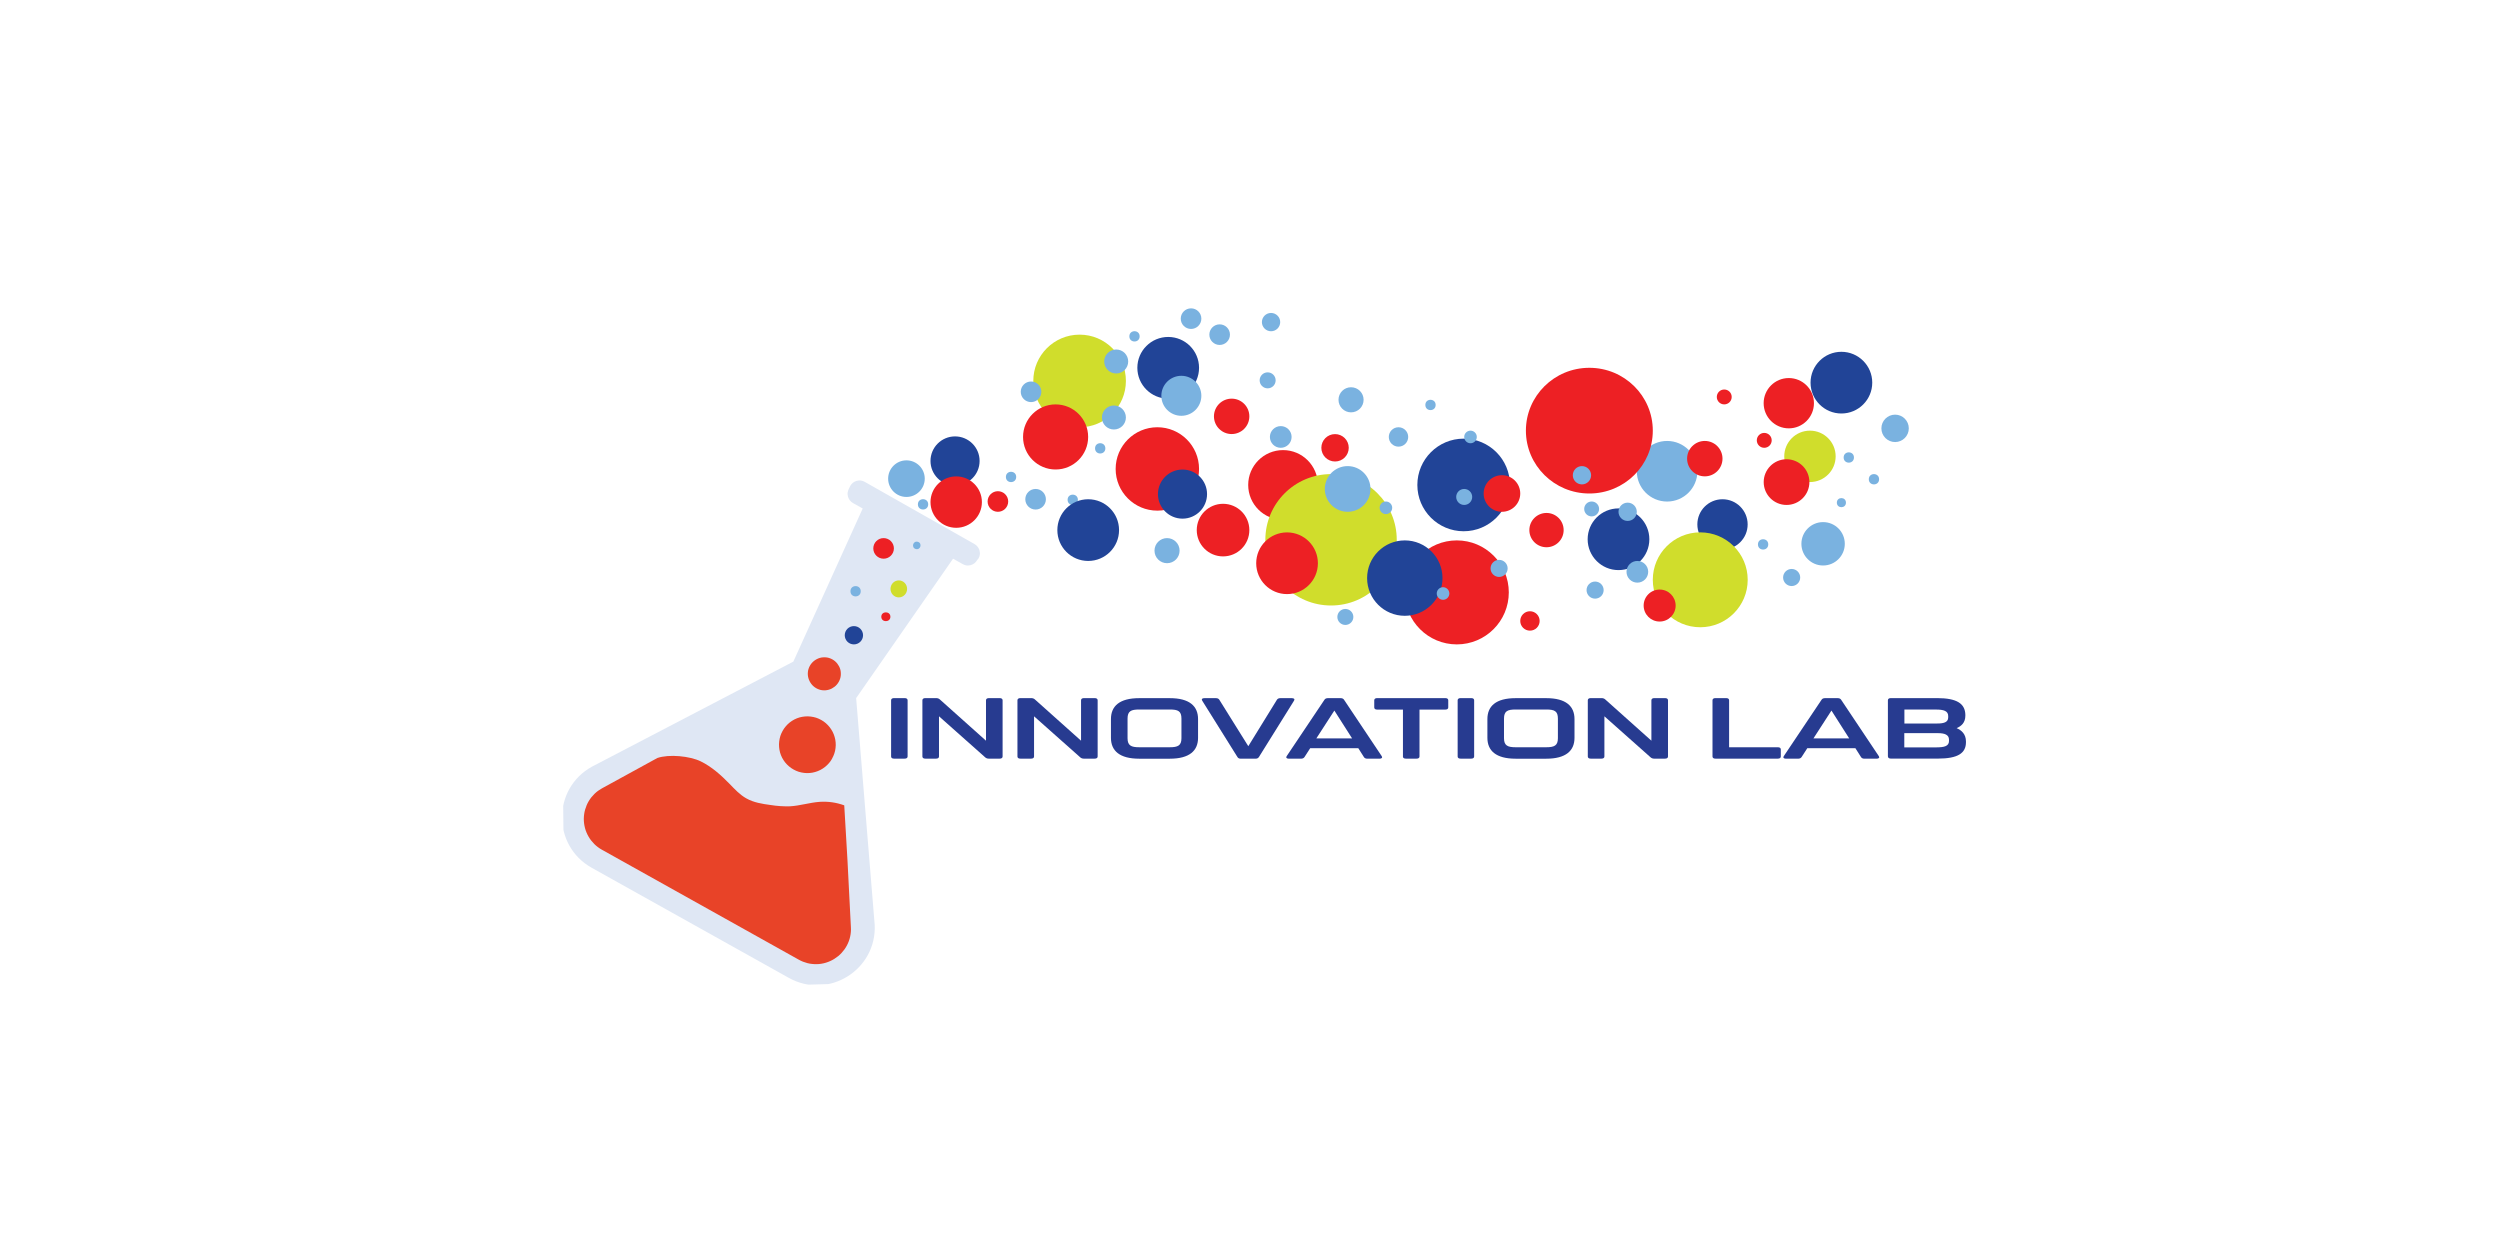 <svg xmlns="http://www.w3.org/2000/svg" xmlns:xlink="http://www.w3.org/1999/xlink" id="Layer_1" data-name="Layer 1" viewBox="0 0 500 250"><defs><style> .cls-1 { clip-path: url(#clippath-6); } .cls-2 { clip-path: url(#clippath-7); } .cls-3 { clip-path: url(#clippath-4); } .cls-4 { fill: #e84328; } .cls-5 { fill: #ed2024; } .cls-6 { clip-path: url(#clippath-9); } .cls-7 { clip-path: url(#clippath-10); } .cls-8 { fill: #7ab2e0; } .cls-9 { fill: #d0dd2c; } .cls-10 { clip-path: url(#clippath-11); } .cls-11 { fill: none; } .cls-12 { clip-path: url(#clippath-1); } .cls-13 { clip-path: url(#clippath-5); } .cls-14 { clip-path: url(#clippath-8); } .cls-15 { clip-path: url(#clippath-3); } .cls-16 { fill: #214497; } .cls-17 { fill: #dfe7f4; } .cls-18 { fill: #273b90; } .cls-19 { clip-path: url(#clippath-2); } .cls-20 { clip-path: url(#clippath); } </style><clipPath id="clippath"><polygon class="cls-11" points="111.98 97.13 196.82 94.79 197.86 195.93 113.02 198.27 111.98 97.13"></polygon></clipPath><clipPath id="clippath-1"><polygon class="cls-11" points="151.81 83.96 216.78 120.26 170.53 202.74 105.56 166.45 151.81 83.96"></polygon></clipPath><clipPath id="clippath-2"><polygon class="cls-11" points="151.81 83.96 216.78 120.26 170.53 202.74 105.56 166.45 151.81 83.96"></polygon></clipPath><clipPath id="clippath-3"><rect class="cls-11" x="116.91" y="150.87" width="53.15" height="42.42" transform="translate(-3.31 2.81) rotate(-1.11)"></rect></clipPath><clipPath id="clippath-4"><rect class="cls-11" x="114.11" y="106.6" width="93.43" height="74.42" transform="translate(-43.15 214.08) rotate(-60.81)"></rect></clipPath><clipPath id="clippath-5"><rect class="cls-11" x="114.11" y="106.6" width="93.43" height="74.42" transform="translate(-43.15 214.08) rotate(-60.81)"></rect></clipPath><clipPath id="clippath-6"><rect class="cls-11" x="155.71" y="143.2" width="11.46" height="11.46" transform="translate(-2.86 3.16) rotate(-1.11)"></rect></clipPath><clipPath id="clippath-7"><rect class="cls-11" x="114.11" y="106.6" width="93.43" height="74.42" transform="translate(-43.15 214.08) rotate(-60.81)"></rect></clipPath><clipPath id="clippath-8"><rect class="cls-11" x="114.11" y="106.6" width="93.43" height="74.42" transform="translate(-43.15 214.08) rotate(-60.81)"></rect></clipPath><clipPath id="clippath-9"><rect class="cls-11" x="161.41" y="131.45" width="6.83" height="6.83" transform="translate(-2.58 3.22) rotate(-1.11)"></rect></clipPath><clipPath id="clippath-10"><rect class="cls-11" x="115.94" y="106.83" width="93.43" height="74.42" transform="translate(-42.42 215.8) rotate(-60.81)"></rect></clipPath><clipPath id="clippath-11"><rect class="cls-11" x="115.94" y="106.83" width="93.43" height="74.42" transform="translate(-42.42 215.8) rotate(-60.81)"></rect></clipPath></defs><g class="cls-20"><g class="cls-12"><g class="cls-19"><path class="cls-17" d="M174.93,184.87l-3.7-45.25,19.38-27.88,1.95,1.09c.12.07.25.12.38.17s.27.07.4.09c.14.02.27.02.41,0s.27-.04.41-.07c.13-.04.26-.09.38-.15.12-.06.24-.14.35-.22s.21-.18.3-.29c.09-.1.17-.22.24-.34l.28-.34c.07-.12.12-.25.17-.38.04-.13.07-.27.09-.4.02-.14.02-.27,0-.41-.01-.14-.04-.27-.07-.41s-.09-.26-.15-.38c-.06-.12-.14-.24-.22-.35s-.18-.21-.29-.3-.22-.17-.34-.24l-21.97-12.45c-.12-.07-.25-.12-.38-.17-.13-.04-.27-.07-.4-.09-.14-.02-.27-.02-.41,0-.14.01-.27.04-.41.07-.13.04-.26.09-.38.15-.12.06-.24.14-.35.22-.11.09-.21.18-.3.29s-.17.22-.24.34l-.28.57c-.07.12-.12.25-.16.38-.04.13-.07.27-.09.4-.02.14-.02.27,0,.41.01.14.03.27.07.41.04.13.09.26.15.38.06.12.14.24.22.35.09.11.18.21.29.3.1.09.22.17.34.24l1.94,1.09-13.87,30.62-40.24,20.99c-7.98,4.37-8.03,15.81-.08,20.25l39.41,22.01c7.93,4.43,17.65-1.61,17.18-10.7Z"></path></g></g></g><g class="cls-15"><g class="cls-3"><g class="cls-13"><path class="cls-4" d="M170.18,185.45l-.68-13.31-.65-11.07c-1.59-.58-3.23-.81-4.92-.7-1.98.14-3.91.77-5.89.89-1.32.04-2.64-.05-3.94-.26-1.66-.22-3.36-.49-4.83-1.32-1.3-.72-2.32-1.84-3.35-2.9-1.7-1.74-3.56-3.42-5.76-4.5-2.2-1.08-6.37-1.48-8.69-.68l-11.06,6.06c-.27.15-.54.32-.79.5s-.49.39-.71.6c-.22.22-.43.45-.63.69-.19.24-.37.5-.53.77s-.3.54-.42.83c-.12.29-.22.58-.31.88s-.15.6-.19.91c-.04.31-.07.62-.07.93,0,.31.02.62.06.93.04.31.1.61.18.92s.18.6.3.88c.12.29.26.57.42.84.16.27.33.53.52.77s.4.48.62.7c.22.22.46.42.71.61s.51.36.78.51l39.41,22.01c.27.15.55.29.84.4.29.11.59.21.89.29.3.08.61.13.92.16.31.03.62.05.93.04.31,0,.62-.03.93-.08.31-.05.61-.12.91-.21.3-.09.59-.2.87-.33.29-.13.56-.27.82-.44.27-.17.52-.35.76-.54.24-.2.47-.41.68-.64s.41-.47.59-.72.34-.52.49-.8.27-.56.38-.85c.11-.29.19-.59.26-.9.07-.3.11-.61.14-.92s.03-.62.01-.93h-.02Z"></path></g></g></g><g class="cls-1"><g class="cls-2"><g class="cls-14"><path class="cls-4" d="M166.43,151.71c-.09.16-.19.32-.29.47s-.22.3-.34.44c-.12.14-.25.28-.38.4-.13.13-.27.25-.42.37-.15.12-.3.22-.45.32s-.32.19-.48.28c-.17.08-.34.16-.51.23-.17.07-.35.13-.53.18-.18.05-.36.09-.54.13-.18.03-.37.06-.55.07-.19.02-.37.02-.56.02-.19,0-.37-.02-.56-.04s-.37-.05-.55-.09c-.18-.04-.36-.09-.54-.14s-.35-.12-.52-.2c-.17-.07-.34-.16-.5-.25-.16-.09-.32-.19-.47-.29-.15-.11-.3-.22-.44-.34-.14-.12-.28-.25-.41-.38-.13-.13-.25-.27-.37-.42-.12-.15-.22-.3-.32-.45-.1-.16-.19-.32-.28-.48-.08-.17-.16-.33-.23-.51s-.13-.35-.18-.53c-.05-.18-.09-.36-.12-.54-.03-.18-.06-.37-.07-.55s-.02-.37-.02-.56c0-.19.02-.37.04-.56.02-.18.05-.37.09-.55.04-.18.09-.36.14-.54.06-.18.12-.35.2-.52.07-.17.16-.34.25-.5.09-.16.19-.32.29-.47.11-.15.22-.3.34-.44.12-.14.25-.28.38-.41.13-.13.27-.25.42-.37.15-.12.3-.22.45-.32.16-.1.32-.19.48-.28.17-.08.33-.16.51-.23s.35-.13.53-.18c.18-.05.36-.09.54-.12.18-.03.37-.06.55-.07.19-.02.37-.02.56-.02.19,0,.37.02.56.04.19.02.37.05.55.09.18.04.36.09.54.14.18.06.35.12.52.2.17.07.34.16.5.25.16.09.32.19.47.29.15.11.3.22.44.34s.28.25.4.38c.13.13.25.27.37.42.12.15.22.3.32.45s.19.32.28.48c.08.17.16.33.23.51.07.17.13.35.18.53.05.18.09.36.13.54.03.18.06.37.07.55.02.19.02.37.02.56,0,.19-.02.37-.04.56-.02.18-.05.37-.09.55-.04.18-.09.36-.15.54-.06.18-.12.35-.2.52-.07.17-.16.34-.25.5Z"></path></g></g></g><g class="cls-6"><g class="cls-7"><g class="cls-10"><path class="cls-4" d="M168.05,133.86c.06.21.1.42.11.64.02.22.01.43-.01.65s-.07.43-.14.63c-.07.21-.15.4-.26.59s-.23.37-.37.53c-.14.17-.3.32-.47.45-.17.13-.35.25-.54.35s-.39.18-.6.24c-.21.06-.42.1-.64.12-.22.02-.43.01-.65-.01s-.43-.07-.63-.14-.4-.15-.59-.26c-.19-.11-.37-.23-.53-.37-.17-.14-.32-.3-.45-.47-.13-.17-.25-.35-.35-.55s-.18-.39-.24-.6c-.06-.21-.1-.42-.12-.64-.02-.22-.01-.43.01-.65s.07-.43.14-.63c.07-.21.15-.4.26-.59s.23-.37.37-.53.3-.32.47-.45c.17-.13.35-.25.55-.35s.39-.18.6-.24c.21-.06.42-.1.64-.11.22-.02.43-.01.65.01s.43.07.63.14c.21.07.4.15.59.26s.37.23.53.37c.16.14.32.3.45.47.13.17.25.35.35.54.1.19.18.39.24.6Z"></path></g></g></g><circle class="cls-9" cx="215.92" cy="76.19" r="9.26"></circle><circle class="cls-16" cx="191.01" cy="92.19" r="4.91"></circle><circle class="cls-16" cx="292.73" cy="96.99" r="9.26"></circle><circle class="cls-8" cx="214.55" cy="99.96" r="1.03"></circle><circle class="cls-5" cx="256.61" cy="96.99" r="6.97"></circle><circle class="cls-16" cx="344.5" cy="104.88" r="5.03"></circle><circle class="cls-9" cx="266.21" cy="107.96" r="13.14"></circle><circle class="cls-9" cx="340.05" cy="115.96" r="9.49"></circle><circle class="cls-9" cx="361.99" cy="91.27" r="5.14"></circle><circle class="cls-8" cx="333.42" cy="94.25" r="6.06"></circle><circle class="cls-5" cx="191.24" cy="100.42" r="5.14"></circle><circle class="cls-5" cx="211.12" cy="87.39" r="6.51"></circle><circle class="cls-5" cx="231.47" cy="93.79" r="8.34"></circle><circle class="cls-5" cx="244.61" cy="106.02" r="5.26"></circle><circle class="cls-5" cx="246.33" cy="83.27" r="3.54"></circle><circle class="cls-5" cx="257.41" cy="112.65" r="6.17"></circle><circle class="cls-5" cx="291.36" cy="118.48" r="10.4"></circle><circle class="cls-5" cx="300.39" cy="98.7" r="3.66"></circle><circle class="cls-5" cx="309.3" cy="106.02" r="3.43"></circle><circle class="cls-5" cx="305.99" cy="124.19" r="1.94"></circle><ellipse class="cls-5" cx="317.87" cy="86.13" rx="12.69" ry="12.57"></ellipse><circle class="cls-5" cx="331.93" cy="121.11" r="3.2"></circle><circle class="cls-5" cx="340.96" cy="91.73" r="3.54"></circle><circle class="cls-5" cx="344.85" cy="79.39" r="1.49"></circle><circle class="cls-5" cx="357.31" cy="96.42" r="4.57"></circle><circle class="cls-5" cx="357.76" cy="80.64" r="5.03"></circle><circle class="cls-5" cx="352.85" cy="88.07" r="1.49"></circle><circle class="cls-5" cx="267.01" cy="89.56" r="2.74"></circle><circle class="cls-5" cx="199.58" cy="100.3" r="2.06"></circle><circle class="cls-16" cx="217.64" cy="106.02" r="6.17"></circle><circle class="cls-16" cx="233.64" cy="73.56" r="6.17"></circle><circle class="cls-16" cx="236.5" cy="98.82" r="4.91"></circle><circle class="cls-16" cx="280.96" cy="115.62" r="7.54"></circle><circle class="cls-16" cx="323.7" cy="107.85" r="6.17"></circle><circle class="cls-16" cx="368.28" cy="76.53" r="6.17"></circle><circle class="cls-8" cx="352.62" cy="108.88" r="1.03"></circle><circle class="cls-8" cx="181.29" cy="95.73" r="3.66"></circle><circle class="cls-8" cx="184.61" cy="100.87" r="1.03"></circle><circle class="cls-8" cx="202.21" cy="95.39" r="1.03"></circle><circle class="cls-8" cx="207.12" cy="99.85" r="2.06"></circle><circle class="cls-8" cx="220.04" cy="89.67" r="1.03"></circle><circle class="cls-8" cx="206.21" cy="78.36" r="2.06"></circle><circle class="cls-8" cx="223.24" cy="72.3" r="2.4"></circle><circle class="cls-8" cx="222.78" cy="83.5" r="2.4"></circle><circle class="cls-8" cx="233.41" cy="110.13" r="2.51"></circle><circle class="cls-8" cx="236.27" cy="79.16" r="4"></circle><circle class="cls-8" cx="226.9" cy="67.27" r="1.03"></circle><circle class="cls-8" cx="238.21" cy="63.73" r="2.06"></circle><circle class="cls-8" cx="243.93" cy="66.93" r="2.06"></circle><circle class="cls-8" cx="254.21" cy="64.42" r="1.83"></circle><circle class="cls-8" cx="253.53" cy="76.07" r="1.6"></circle><circle class="cls-8" cx="256.15" cy="87.39" r="2.17"></circle><circle class="cls-8" cx="269.07" cy="123.39" r="1.6"></circle><circle class="cls-8" cx="269.53" cy="97.79" r="4.57"></circle><circle class="cls-8" cx="277.18" cy="101.56" r="1.26"></circle><circle class="cls-8" cx="279.7" cy="87.39" r="1.94"></circle><circle class="cls-8" cx="286.1" cy="80.99" r="1.03"></circle><circle class="cls-8" cx="294.1" cy="87.39" r="1.26"></circle><circle class="cls-8" cx="292.84" cy="99.39" r="1.6"></circle><circle class="cls-8" cx="299.82" cy="113.68" r="1.71"></circle><circle class="cls-8" cx="288.61" cy="118.7" r="1.26"></circle><circle class="cls-8" cx="319.02" cy="118.02" r="1.71"></circle><circle class="cls-8" cx="318.33" cy="101.79" r="1.49"></circle><circle class="cls-8" cx="327.47" cy="114.36" r="2.17"></circle><circle class="cls-8" cx="325.53" cy="102.36" r="1.83"></circle><circle class="cls-8" cx="316.39" cy="95.05" r="1.83"></circle><circle class="cls-8" cx="358.33" cy="115.5" r="1.71"></circle><circle class="cls-8" cx="364.62" cy="108.76" r="4.34"></circle><circle class="cls-8" cx="368.28" cy="100.53" r=".91"></circle><circle class="cls-8" cx="369.76" cy="91.5" r="1.03"></circle><circle class="cls-8" cx="374.79" cy="95.85" r="1.03"></circle><circle class="cls-8" cx="379.02" cy="85.67" r="2.74"></circle><circle class="cls-8" cx="270.21" cy="79.96" r="2.51"></circle><circle class="cls-16" cx="170.78" cy="127.05" r="1.83"></circle><ellipse class="cls-9" cx="179.76" cy="117.78" rx="1.66" ry="1.7"></ellipse><circle class="cls-8" cx="171.12" cy="118.25" r="1.03"></circle><circle class="cls-8" cx="183.35" cy="109.07" r=".75" transform="translate(31.88 259.31) rotate(-75.51)"></circle><circle class="cls-5" cx="176.72" cy="109.68" r="2.06"></circle><ellipse class="cls-5" cx="177.17" cy="123.35" rx=".91" ry=".88"></ellipse><g><path class="cls-18" d="M178.22,151.3v-11.25c0-.27.21-.43.6-.43h2.1c.38,0,.6.15.6.43v11.25c0,.27-.21.43-.6.43h-2.1c-.38,0-.6-.15-.6-.43Z"></path><path class="cls-18" d="M184.48,151.3v-11.25c0-.27.21-.43.6-.43h2.14c.31,0,.55.09.74.26l9.24,8.26v-8.09c0-.27.21-.43.6-.43h2.12c.38,0,.6.15.6.43v11.25c0,.27-.21.43-.6.43h-2.14c-.31,0-.55-.09-.74-.26l-9.24-8.21v8.04c0,.27-.21.43-.6.43h-2.12c-.38,0-.6-.15-.6-.43Z"></path><path class="cls-18" d="M203.49,151.3v-11.25c0-.27.21-.43.6-.43h2.14c.31,0,.55.09.74.26l9.24,8.26v-8.09c0-.27.21-.43.6-.43h2.12c.38,0,.6.15.6.43v11.25c0,.27-.21.43-.6.43h-2.14c-.31,0-.55-.09-.74-.26l-9.24-8.21v8.04c0,.27-.21.43-.6.43h-2.12c-.38,0-.6-.15-.6-.43Z"></path><path class="cls-18" d="M222.19,147.57v-3.76c0-2.57,1.69-4.18,5.65-4.18h6.12c3.95,0,5.65,1.61,5.65,4.18v3.76c0,2.55-1.69,4.17-5.65,4.17h-6.12c-3.95,0-5.65-1.61-5.65-4.17ZM233.96,149.45c1.6,0,2.33-.33,2.33-1.8v-3.93c0-1.49-.67-1.82-2.33-1.82h-6.12c-1.64,0-2.33.33-2.33,1.82v3.93c0,1.47.74,1.8,2.33,1.8h6.12Z"></path><path class="cls-18" d="M247.49,151.41l-7.05-11.28c-.19-.31,0-.5.45-.5h2.29c.33,0,.55.1.69.33l5.79,9.28,5.72-9.28c.14-.22.36-.33.69-.33h2.29c.45,0,.64.19.45.5l-7.03,11.28c-.14.22-.36.33-.69.33h-2.91c-.33,0-.55-.1-.69-.33Z"></path><path class="cls-18" d="M272.78,151.41l-1.12-1.77h-9.62l-1.14,1.77c-.14.21-.38.33-.71.33h-2.41c-.45,0-.64-.21-.45-.5l7.57-11.3c.14-.21.36-.31.69-.31h2.52c.33,0,.55.1.69.31l7.55,11.3c.19.29,0,.5-.45.5h-2.41c-.33,0-.57-.1-.71-.33ZM270.42,147.68l-3.55-5.57-3.6,5.57h7.15Z"></path><path class="cls-18" d="M280.59,151.3v-9.38h-5.14c-.38,0-.6-.15-.6-.43v-1.44c0-.27.21-.43.6-.43h13.6c.38,0,.6.15.6.43v1.44c0,.27-.21.43-.6.43h-5.15v9.38c0,.27-.21.43-.6.43h-2.12c-.38,0-.6-.15-.6-.43Z"></path><path class="cls-18" d="M291.53,151.3v-11.25c0-.27.21-.43.6-.43h2.1c.38,0,.6.15.6.43v11.25c0,.27-.21.43-.6.43h-2.1c-.38,0-.6-.15-.6-.43Z"></path><path class="cls-18" d="M297.48,147.57v-3.76c0-2.57,1.69-4.18,5.65-4.18h6.12c3.95,0,5.65,1.61,5.65,4.18v3.76c0,2.55-1.69,4.17-5.65,4.17h-6.12c-3.95,0-5.65-1.61-5.65-4.17ZM309.25,149.45c1.6,0,2.33-.33,2.33-1.8v-3.93c0-1.49-.67-1.82-2.33-1.82h-6.12c-1.64,0-2.33.33-2.33,1.82v3.93c0,1.47.74,1.8,2.33,1.8h6.12Z"></path><path class="cls-18" d="M317.56,151.3v-11.25c0-.27.21-.43.6-.43h2.14c.31,0,.55.09.74.26l9.24,8.26v-8.09c0-.27.21-.43.6-.43h2.12c.38,0,.6.15.6.43v11.25c0,.27-.21.43-.6.43h-2.14c-.31,0-.55-.09-.74-.26l-9.24-8.21v8.04c0,.27-.21.43-.6.43h-2.12c-.38,0-.6-.15-.6-.43Z"></path><path class="cls-18" d="M342.5,151.3v-11.25c0-.27.21-.43.6-.43h2.12c.38,0,.6.15.6.43v9.4h9.74c.38,0,.6.15.6.43v1.42c0,.27-.21.43-.6.43h-12.46c-.38,0-.6-.15-.6-.43Z"></path><path class="cls-18" d="M372.2,151.41l-1.12-1.77h-9.62l-1.14,1.77c-.14.21-.38.33-.71.33h-2.41c-.45,0-.64-.21-.45-.5l7.57-11.3c.14-.21.36-.31.69-.31h2.52c.33,0,.55.1.69.31l7.55,11.3c.19.29,0,.5-.45.5h-2.41c-.33,0-.57-.1-.71-.33ZM369.84,147.68l-3.55-5.57-3.6,5.57h7.15Z"></path><path class="cls-18" d="M377.58,151.3v-11.25c0-.27.21-.43.6-.43h9.22c4.03,0,5.62,1.13,5.67,3.34v.17c0,1.42-.81,2.09-1.74,2.5.95.41,1.86,1.17,1.86,2.66v.15c0,2.19-1.6,3.28-5.62,3.28h-9.38c-.38,0-.6-.15-.6-.43ZM387.47,144.7c1.24,0,2.17-.22,2.17-1.22v-.27c0-1.03-.93-1.3-2.45-1.3h-6.31v2.8h6.6ZM387.35,149.47c1.48,0,2.45-.24,2.45-1.27v-.27c0-1.01-.93-1.3-2.22-1.3h-6.72v2.85h6.48Z"></path></g></svg>